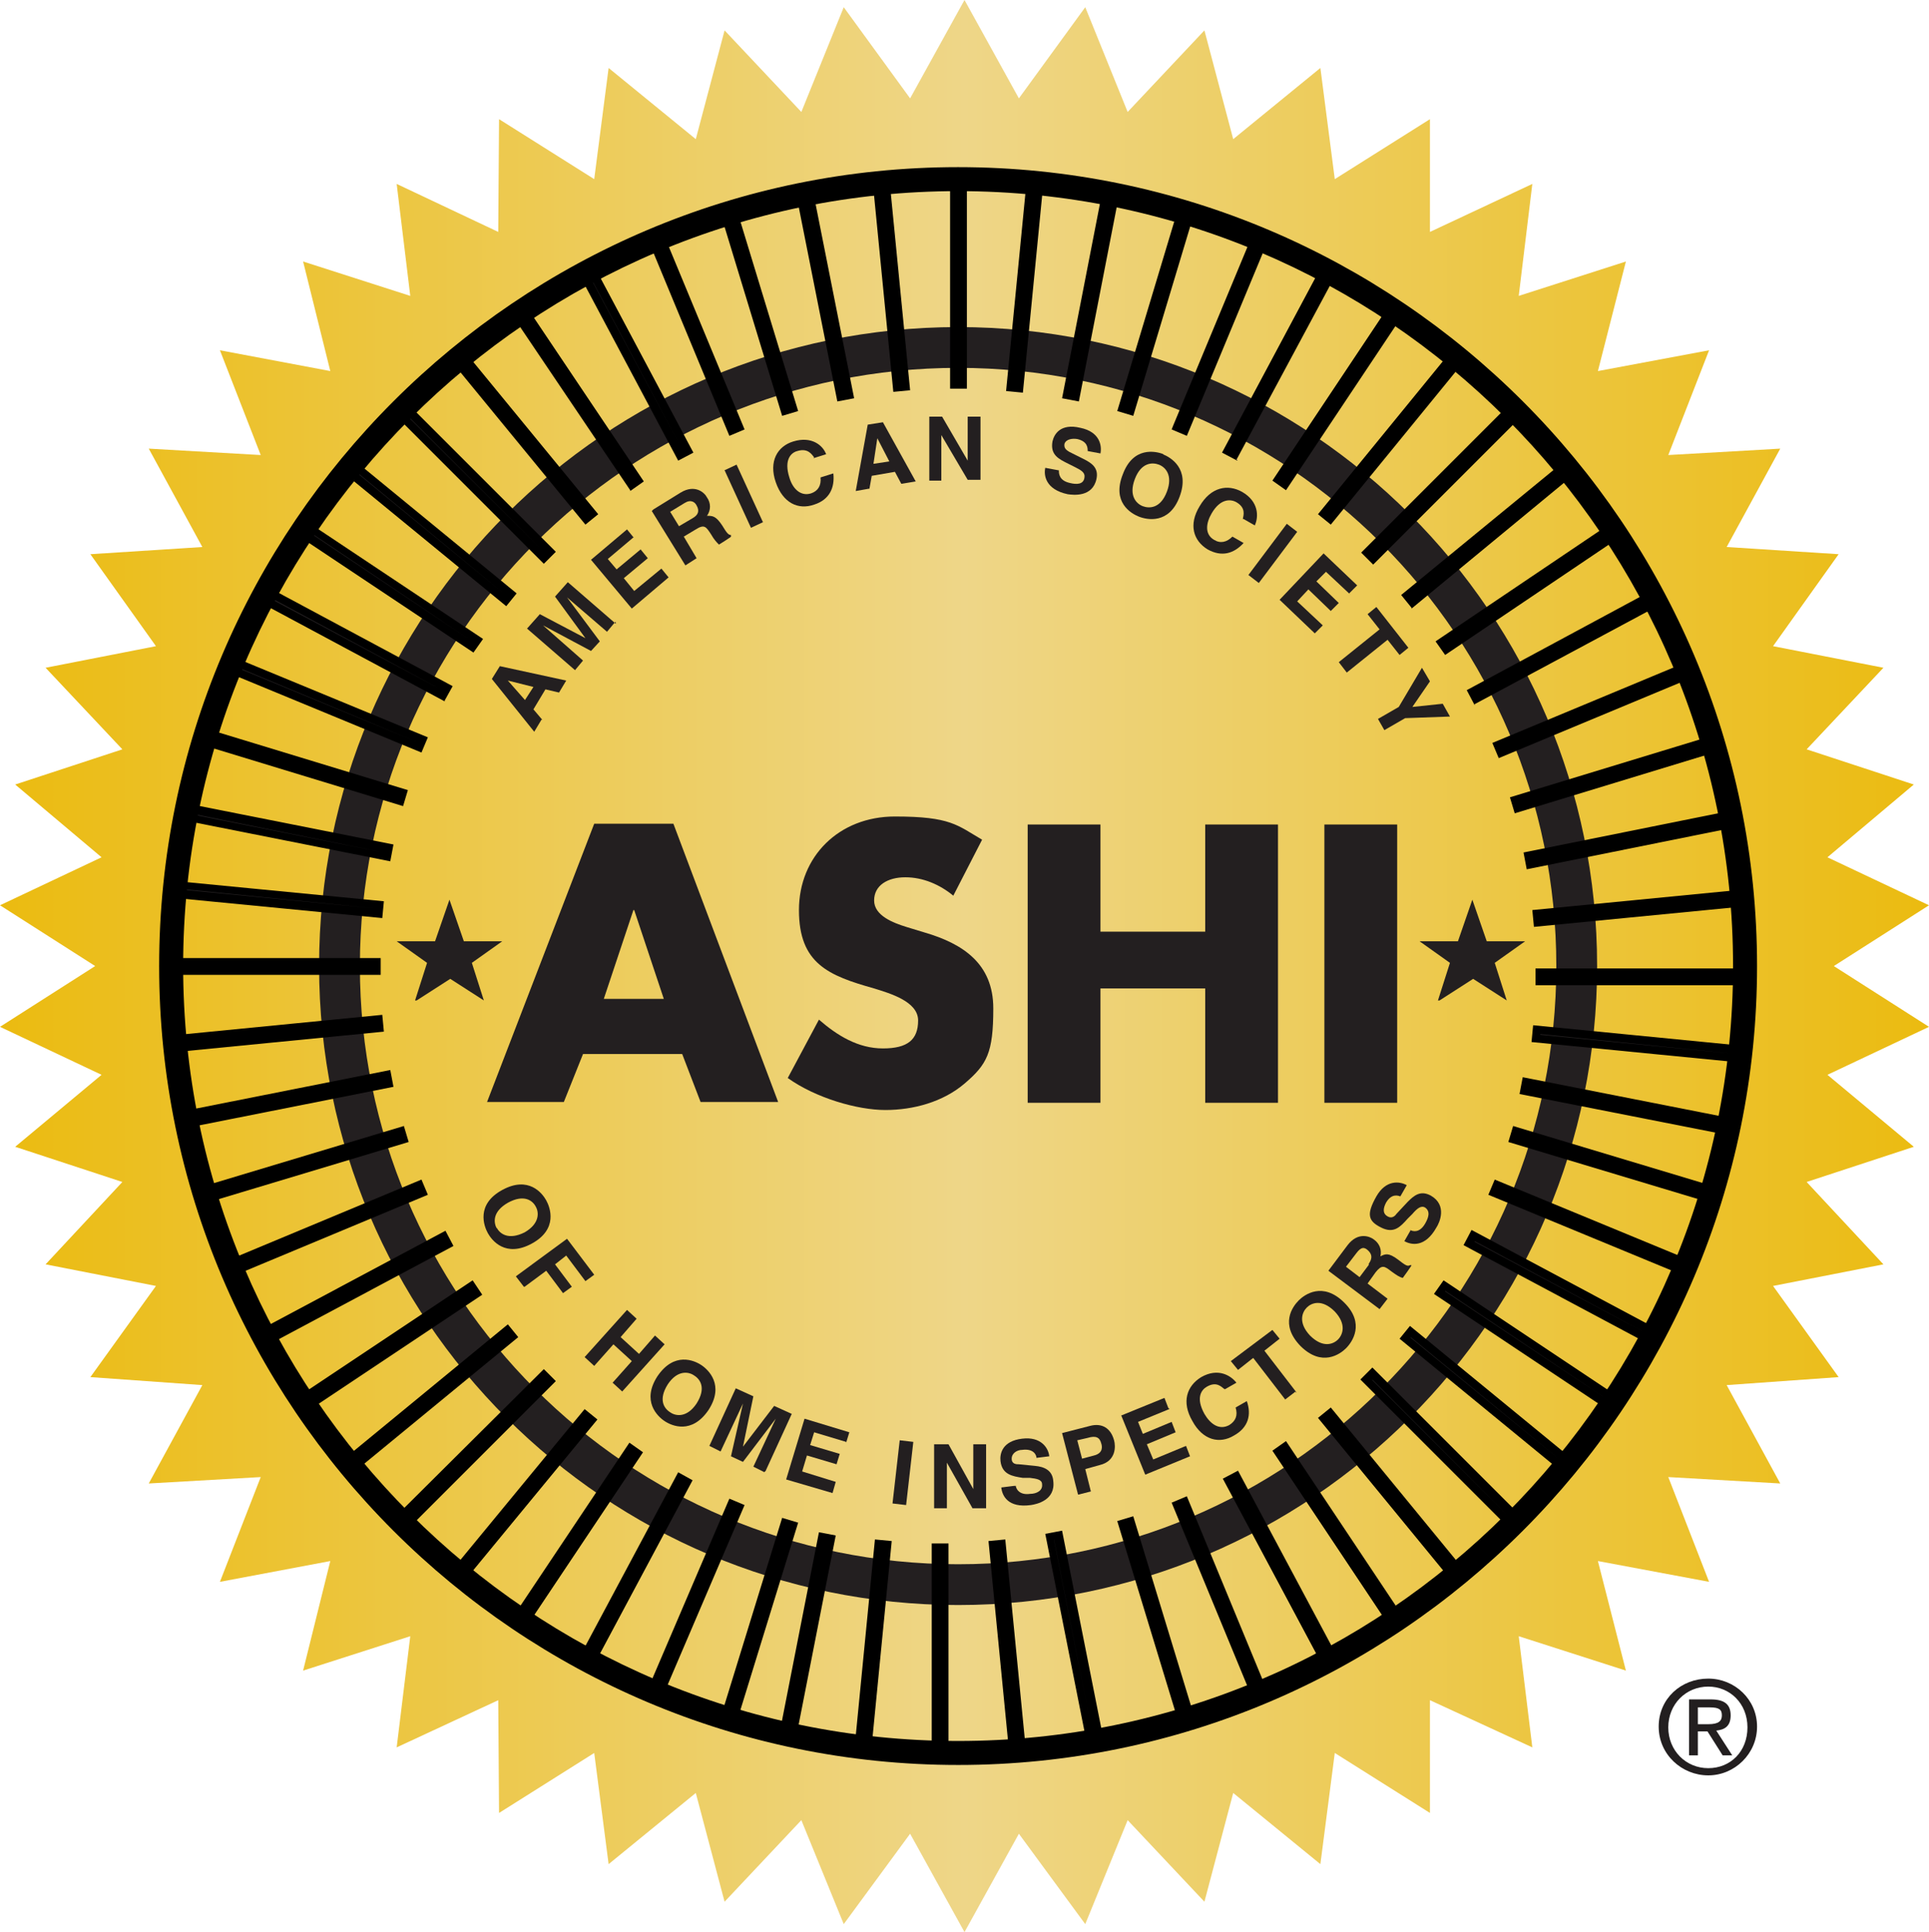 <?xml version="1.0" encoding="UTF-8"?>
<svg id="Layer_1" xmlns="http://www.w3.org/2000/svg" xmlns:xlink="http://www.w3.org/1999/xlink" version="1.1" viewBox="0 0 241.2 241.6">
  <!-- Generator: Adobe Illustrator 29.0.0, SVG Export Plug-In . SVG Version: 2.1.0 Build 186)  -->
  <defs>
    <style>
      .st0 {
        fill: #231f20;
      }

      .st1 {
        fill: url(#linear-gradient);
      }
    </style>
    <linearGradient id="linear-gradient" x1="0" y1="163" x2="241.2" y2="163" gradientTransform="translate(0 283.8) scale(1 -1)" gradientUnits="userSpaceOnUse">
      <stop offset="0" stop-color="#ebbb10"/>
      <stop offset=".5" stop-color="#eed688"/>
      <stop offset="1" stop-color="#ebbb10"/>
    </linearGradient>
  </defs>
  <g>
    <polygon class="st1" points="120.6 0 127.4 12.3 135.7 .9 141 14 150.6 3.8 154.2 17.4 165.1 8.5 166.9 22.4 178.8 14.9 178.8 29 191.6 23 189.9 37 203.3 32.7 199.8 46.4 213.7 43.8 208.6 56.9 222.6 56.1 215.9 68.4 229.9 69.3 221.7 80.8 235.5 83.5 225.9 93.7 239.3 98.1 228.5 107.2 241.2 113.2 229.3 120.8 241.2 128.4 228.5 134.4 239.3 143.4 225.9 147.8 235.5 158.1 221.7 160.8 229.9 172.2 215.9 173.2 222.6 185.5 208.6 184.7 213.7 197.8 199.8 195.2 203.3 208.9 189.9 204.6 191.6 218.5 178.8 212.6 178.8 226.7 166.9 219.2 165.1 233.1 154.2 224.2 150.6 237.8 141 227.6 135.7 240.6 127.4 229.3 120.6 241.6 113.8 229.3 105.5 240.6 100.2 227.6 90.6 237.8 87 224.2 76.1 233.1 74.3 219.2 62.4 226.7 62.3 212.6 49.6 218.5 51.3 204.6 37.9 208.9 41.3 195.2 27.5 197.8 32.6 184.7 18.6 185.5 25.3 173.2 11.3 172.2 19.5 160.8 5.7 158.1 15.3 147.8 1.9 143.4 12.7 134.4 0 128.4 11.9 120.8 0 113.2 12.7 107.2 1.9 98.1 15.3 93.7 5.7 83.5 19.5 80.8 11.3 69.3 25.3 68.4 18.6 56.1 32.6 56.9 27.5 43.8 41.3 46.4 37.9 32.7 51.3 37 49.6 23 62.3 29 62.4 14.9 74.3 22.4 76.1 8.5 87 17.4 90.6 3.8 100.2 14 105.5 .9 113.8 12.3 120.6 0"/>
    <path class="st0" d="M119.8,40.9c-44.1,0-79.9,35.8-79.9,79.9s35.8,79.9,79.9,79.9,79.9-35.8,79.9-79.9-35.8-79.9-79.9-79.9ZM119.8,195.6c-41.3,0-74.8-33.5-74.8-74.8S78.5,46,119.8,46s74.8,33.5,74.8,74.8-33.5,74.8-74.8,74.8h0Z"/>
    <g>
      <polygon class="st0" points="119.3 22.4 119.3 48.1 120.3 48.1 120.4 22.4 119.3 22.4"/>
      <path d="M120.9,48.6h-2.1v-26.7h2.1v26.7ZM119.8,47.6h0v-24.6h0v24.6Z"/>
    </g>
    <g>
      <rect class="st0" x="111" y="22.6" width="1.1" height="25.6" transform="translate(-3 11.3) rotate(-5.7)"/>
      <path d="M111.7,49l-2.6-26.5,2.1-.2,2.6,26.5-2.1.2ZM110.2,23.4l2.4,24.5h0l-2.4-24.5h0Z"/>
    </g>
    <g>
      <rect class="st0" x="102.6" y="24.1" width="1.1" height="25.6" transform="translate(-5.2 20.7) rotate(-11.2)"/>
      <path d="M104.7,50.2l-5.2-26.2,2.1-.4,5.2,26.2-2.1.4ZM100.7,24.8l4.8,24.2h0l-4.8-24.2h0Z"/>
    </g>
    <g>
      <rect class="st0" x="94.5" y="26" width="1.1" height="25.7" transform="translate(-7.2 29.3) rotate(-16.9)"/>
      <path d="M97.8,52l-7.8-25.6,2-.6,7.8,25.6-2,.6ZM91.4,27.1l7.2,23.6h0l-7.2-23.6h0Z"/>
    </g>
    <g>
      <polygon class="st0" points="81.6 30.1 91.5 53.8 92.5 53.4 82.6 29.7 81.6 30.1"/>
      <path d="M91.2,54.5l-10.2-24.6,1.9-.8,10.2,24.6-1.9.8ZM82.3,30.4l9.4,22.8h0l-9.4-22.8h0Z"/>
    </g>
    <g>
      <rect class="st0" x="78.9" y="32.7" width="1.1" height="25.7" transform="translate(-12.1 42.6) rotate(-28)"/>
      <path d="M84.8,57.6l-12.5-23.5,1.9-1,12.5,23.5-1.9,1ZM73.7,34.5l11.6,21.7h0l-11.6-21.8h0Z"/>
    </g>
    <g>
      <rect class="st0" x="71.9" y="36.7" width="1.1" height="25.7" transform="translate(-15.3 48.8) rotate(-33.9)"/>
      <path d="M78.8,61.3l-14.9-22.1,1.7-1.2,14.9,22.2-1.7,1.2h0ZM65.4,39.5l13.7,20.5h0l-13.7-20.5h0Z"/>
    </g>
    <g>
      <rect class="st0" x="65" y="41.7" width="1.1" height="25.7" transform="translate(-19.7 54) rotate(-39.4)"/>
      <path d="M73.2,65.6l-16.9-20.6,1.6-1.3,16.9,20.6-1.6,1.3ZM57.7,45.2l15.6,19.1h0l-15.6-19.1h0Z"/>
    </g>
    <g>
      <rect class="st0" x="58.8" y="47.1" width="1.1" height="25.7" transform="translate(-25 59.7) rotate(-45.1)"/>
      <path d="M68,70.5l-18.9-18.9,1.5-1.5,18.9,18.9-1.5,1.5ZM50.5,51.6l17.5,17.4h0l-17.5-17.5h0Z"/>
    </g>
    <g>
      <rect class="st0" x="53.1" y="53.9" width="1.1" height="25.7" transform="translate(-32 65.8) rotate(-50.6)"/>
      <path d="M63.3,75.8l-20.6-16.9,1.3-1.6,20.6,16.9-1.3,1.6ZM44.1,58.7l19,15.6h0l-19-15.7h0Z"/>
    </g>
    <g>
      <polygon class="st0" points="37.7 66.6 59 80.8 59.6 80 38.3 65.7 37.7 66.6"/>
      <path d="M59.2,81.6l-22.2-14.8,1.2-1.7,22.2,14.8-1.2,1.7ZM38.4,66.4l20.5,13.7h0l-20.5-13.8h0Z"/>
    </g>
    <g>
      <rect class="st0" x="43.8" y="67.3" width="1.1" height="25.7" transform="translate(-47.3 81.6) rotate(-61.9)"/>
      <path d="M55.6,87.7l-23.5-12.6,1-1.9,23.5,12.6-1,1.8h0ZM33.5,74.7l21.8,11.6h0l-21.7-11.7h-.1Z"/>
    </g>
    <g>
      <polygon class="st0" points="28.7 83.7 52.4 93.5 52.8 92.5 29.1 82.7 28.7 83.7"/>
      <path d="M52.7,94.1l-24.7-10.2.8-1.9,24.7,10.2-.8,1.9ZM29.4,83.4l22.8,9.4h0l-22.8-9.5h0Z"/>
    </g>
    <g>
      <rect class="st0" x="37.3" y="82.9" width="1.1" height="25.7" transform="translate(-64.8 104.2) rotate(-73.1)"/>
      <path d="M50.4,100.8l-25.6-7.8.6-2,25.6,7.8-.6,2ZM26.1,92.4l23.6,7.2h0l-23.6-7.2h0Z"/>
    </g>
    <g>
      <rect class="st0" x="35.3" y="91.1" width="1.1" height="25.7" transform="translate(-73.1 118.9) rotate(-78.8)"/>
      <path d="M48.8,107.7l-26.2-5.2.4-2.1,26.2,5.2-.4,2.1ZM23.8,101.8l24.2,4.8h0l-24.2-4.9h0Z"/>
    </g>
    <g>
      <rect class="st0" x="33.9" y="99.3" width="1.1" height="25.9" transform="translate(-80.7 135.6) rotate(-84.4)"/>
      <path d="M47.8,114.8l-26.8-2.6.2-2.1,26.8,2.6-.2,2.1ZM22.2,111.2l24.8,2.4h0l-24.8-2.5h0Z"/>
    </g>
    <g>
      <polygon class="st0" points="21.4 120.2 21.4 121.3 47.1 121.3 47.1 120.3 21.4 120.2"/>
      <path d="M47.6,121.9h-26.7v-2.1h26.7v2.1ZM21.9,120.8h24.6-24.6Z"/>
    </g>
    <g>
      <rect class="st0" x="22" y="128.6" width="25.7" height="1.1" transform="translate(-12.4 4) rotate(-5.6)"/>
      <path d="M21.5,131.6l-.2-2.1,26.5-2.6.2,2.1-26.5,2.6ZM22.4,130.4h0l24.5-2.4h0l-24.5,2.4Z"/>
    </g>
    <g>
      <rect class="st0" x="22.9" y="137.1" width="25.7" height="1.1" transform="translate(-26.1 9.6) rotate(-11.2)"/>
      <path d="M23,141.1l-.4-2.1,26.2-5.2.4,2.1-26.2,5.2ZM23.8,139.9h0l24.2-4.7h0l-24.2,4.7Z"/>
    </g>
    <g>
      <rect class="st0" x="25" y="145.2" width="25.7" height="1.1" transform="translate(-40.5 17.2) rotate(-16.8)"/>
      <path d="M25.5,150.5l-.6-2,25.6-7.7.6,2-25.6,7.7ZM26.1,149.1h0l23.6-7.1h0l-23.6,7.1Z"/>
    </g>
    <g>
      <rect class="st0" x="27.9" y="153" width="25.7" height="1.1" transform="translate(-55.9 27.5) rotate(-22.6)"/>
      <path d="M28.8,159.7l-.8-1.9,24.7-10.3.8,1.9-24.7,10.3ZM29.3,158.3h0l22.8-9.4h0l-22.8,9.4Z"/>
    </g>
    <g>
      <polygon class="st0" points="32.8 166.7 33.3 167.6 55.9 155.6 55.4 154.6 32.8 166.7"/>
      <path d="M33.1,168.3l-1-1.8,23.6-12.6,1,1.9-23.6,12.6h0ZM33.5,166.9h0l21.8-11.6h0l-21.8,11.6Z"/>
    </g>
    <g>
      <polygon class="st0" points="37.7 175 38.3 175.9 59.7 161.7 59.1 160.7 37.7 175"/>
      <path d="M38.1,176.6l-1.2-1.7,22.2-14.8,1.2,1.8-22.2,14.8h0ZM38.4,175.1h0l20.5-13.6h0l-20.5,13.6Z"/>
    </g>
    <g>
      <polygon class="st0" points="43.4 182.8 44.1 183.6 64.2 167.2 63.5 166.3 43.4 182.8"/>
      <path d="M44,184.3l-1.3-1.6,20.8-17.1,1.3,1.6-20.8,17.1ZM44.1,182.8h0l19.3-15.7h0l-19.3,15.7Z"/>
    </g>
    <g>
      <polygon class="st0" points="49.8 190 50.6 190.7 68.8 172.6 68 171.8 49.8 190"/>
      <path d="M50.6,191.5l-1.5-1.5,18.9-18.8,1.5,1.5-18.9,18.9h0ZM50.5,190h0l17.5-17.4h0l-17.5,17.4Z"/>
    </g>
    <g>
      <rect class="st0" x="52.8" y="186.6" width="25.4" height="1.1" transform="translate(-120.7 119) rotate(-50.6)"/>
      <path d="M57.9,197.9l-1.6-1.3,16.8-20.4,1.6,1.3-16.8,20.4h0ZM57.7,196.4h0l15.5-18.8h0l-15.5,18.8h0Z"/>
    </g>
    <g>
      <rect class="st0" x="59.5" y="191.5" width="25.4" height="1.1" transform="translate(-127.5 144.8) rotate(-56.1)"/>
      <path d="M65.7,203.6l-1.7-1.2,14.7-22,1.7,1.2-14.7,22h0ZM65.4,202.2h0l13.6-20.3h0l-13.6,20.3Z"/>
    </g>
    <g>
      <rect class="st0" x="66.7" y="196.1" width="25.5" height="1.1" transform="translate(-131.4 174.1) rotate(-61.9)"/>
      <path d="M74.1,208.5l-1.8-1,12.5-23.4,1.8,1-12.5,23.4ZM73.6,207.1h0l11.5-21.5h0l-11.5,21.5Z"/>
    </g>
    <g>
      <polygon class="st0" points="81.4 211.4 82.4 211.8 92.4 188.4 91.4 188 81.4 211.4"/>
      <path d="M82.7,212.5l-1.9-.8,10.4-24.3,1.9.8-10.4,24.3ZM82.1,211.1h0l9.6-22.4h0l-9.6,22.4Z"/>
    </g>
    <g>
      <polygon class="st0" points="90.6 214.8 91.7 215.1 99.2 190.8 98.1 190.5 90.6 214.8"/>
      <path d="M92,215.7l-2-.6,7.8-25.3,2,.6-7.8,25.3ZM91.3,214.4h0l7.2-23.3h0l-7.2,23.3Z"/>
    </g>
    <g>
      <polygon class="st0" points="97.9 217.2 99 217.4 103.9 192.5 102.8 192.3 97.9 217.2"/>
      <path d="M99.4,218l-2.1-.4,5.1-26,2.1.4-5.1,26ZM98.5,216.8h0l4.7-24h0l-4.7,24Z"/>
    </g>
    <g>
      <polygon class="st0" points="107.4 218.7 108.5 218.8 111 193.2 109.9 193.1 107.4 218.7"/>
      <path d="M108.9,219.3l-2.1-.2,2.6-26.6,2.1.2-2.6,26.6ZM108,218.2h0l2.4-24.5h0l-2.4,24.5Z"/>
    </g>
    <g>
      <rect class="st0" x="117.1" y="193.5" width="1.1" height="25.7"/>
      <path d="M118.6,219.7h-2.1v-26.7h2.1v26.7ZM117.6,218.7h0v-24.7h0v24.7Z"/>
    </g>
    <g>
      <rect class="st0" x="125.5" y="193" width="1.1" height="25.7" transform="translate(-19.5 13.3) rotate(-5.6)"/>
      <path d="M126.2,219.3l-2.6-26.6,2.1-.2,2.6,26.6-2.1.2ZM124.7,193.7l2.4,24.5h0l-2.4-24.5h0Z"/>
    </g>
    <g>
      <polygon class="st0" points="131.2 192.2 136.3 217.4 137.3 217.2 132.3 192 131.2 192.2"/>
      <path d="M135.9,218l-5.2-26.2,2.1-.4,5.2,26.2-2.1.4ZM131.8,192.6l4.8,24.2h0l-4.8-24.3h0Z"/>
    </g>
    <g>
      <rect class="st0" x="144.2" y="189.7" width="1.1" height="25.7" transform="translate(-52.6 50.8) rotate(-16.9)"/>
      <path d="M147.5,215.8l-7.8-25.6,2-.6,7.8,25.6-2,.6ZM141,190.9l7.2,23.6h0l-7.2-23.6h0Z"/>
    </g>
    <g>
      <polygon class="st0" points="147.1 188.2 157 212 158 211.5 148.1 187.8 147.1 188.2"/>
      <path d="M156.7,212.6l-10.2-24.7,1.9-.8,10.2,24.7-1.9.8ZM147.8,188.4l9.4,22.9h0l-9.4-22.9h0Z"/>
    </g>
    <g>
      <rect class="st0" x="159.7" y="183.2" width="1.1" height="25.7" transform="translate(-73.6 99) rotate(-28.2)"/>
      <path d="M165.5,208.5l-12.6-23.6,1.9-1,12.6,23.6-1.8,1h-.1ZM154.3,185.4l11.7,21.8h0l-11.7-21.8h0Z"/>
    </g>
    <g>
      <polygon class="st0" points="159.8 181.5 174 202.9 174.9 202.3 160.7 180.9 159.8 181.5"/>
      <path d="M173.9,203.6l-14.8-22.2,1.7-1.2,14.8,22.2-1.7,1.2ZM160.5,181.7l13.7,20.5h0l-13.7-20.5h0Z"/>
    </g>
    <g>
      <polygon class="st0" points="165.5 177.3 181.8 197.2 182.6 196.5 166.4 176.6 165.5 177.3"/>
      <path d="M181.7,197.9l-16.9-20.6,1.6-1.3,16.9,20.6-1.6,1.3ZM166.2,177.4l15.6,19.1h0l-15.6-19.1h0Z"/>
    </g>
    <g>
      <polygon class="st0" points="170.8 172.6 189 190.7 189.7 190 171.6 171.8 170.8 172.6"/>
      <path d="M189,191.4l-18.9-18.9,1.5-1.5,18.9,18.9-1.5,1.5ZM171.6,172.6l17.4,17.4h0l-17.4-17.5h0Z"/>
    </g>
    <g>
      <polygon class="st0" points="175.7 167.3 195.5 183.6 196.2 182.8 176.4 166.5 175.7 167.3"/>
      <path d="M195.6,184.3l-20.6-16.9,1.3-1.6,20.6,16.9-1.3,1.6ZM176.4,167.3l19.1,15.6h0l-19.1-15.7h0Z"/>
    </g>
    <g>
      <polygon class="st0" points="180 161.6 201.4 175.9 202 175 180.6 160.7 180 161.6"/>
      <path d="M201.5,176.6l-22.2-14.8,1.2-1.7,22.2,14.8-1.2,1.7ZM180.7,161.5l20.6,13.7h0l-20.6-13.8h0Z"/>
    </g>
    <g>
      <polygon class="st0" points="183.7 155.5 206.4 167.6 206.9 166.7 184.2 154.6 183.7 155.5"/>
      <path d="M206.6,168.3l-23.6-12.6,1-1.9,23.6,12.6-1,1.8h0ZM184.4,155.3l21.8,11.6h0l-21.8-11.7h0Z"/>
    </g>
    <g>
      <rect class="st0" x="198.2" y="140.4" width="1.1" height="25.7" transform="translate(-18.9 278.2) rotate(-67.5)"/>
      <path d="M210.8,159.6l-.5-.2-24.2-10,.8-1.9,24.7,10.2-.8,1.9ZM187.4,148.8l22.8,9.5h0l-22.8-9.5h0Z"/>
    </g>
    <g>
      <polygon class="st0" points="189.2 142.4 213.9 149.8 214.2 148.8 189.5 141.4 189.2 142.4"/>
      <path d="M214.2,150.5l-25.6-7.7.6-2,25.6,7.7-.6,2ZM189.9,142.1l23.7,7.2h0l-23.7-7.2h0Z"/>
    </g>
    <g>
      <polygon class="st0" points="190.6 136.4 216 141.4 216.2 140.4 190.8 135.3 190.6 136.4"/>
      <path d="M216.4,142l-26.4-5.2.4-2.1,26.4,5.2-.4,2.1ZM191.2,136l24.4,4.9h0l-24.4-4.9h0Z"/>
    </g>
    <g>
      <polygon class="st0" points="192 129.8 217.5 132.3 217.6 131.2 192.1 128.7 192 129.8"/>
      <path d="M218,132.9l-26.5-2.6.2-2.1,26.5,2.6-.2,2.1ZM192.6,129.4l24.5,2.4h0l-24.5-2.5h0Z"/>
    </g>
    <g>
      <polygon class="st0" points="192.6 121.6 192.6 122.7 218.2 122.7 218.2 121.6 192.6 121.6"/>
      <path d="M192,123.2v-2.1h26.7v2.1h-26.7ZM193.1,122.1h24.6-24.6Z"/>
    </g>
    <g>
      <rect class="st0" x="192" y="113.1" width="25.8" height="1.1" transform="translate(-10.3 20.9) rotate(-5.7)"/>
      <path d="M191.8,115.9l-.2-2.1,26.7-2.6.2,2.1-26.7,2.6ZM192.7,114.8h0l24.7-2.4h0l-24.7,2.4Z"/>
    </g>
    <g>
      <polygon class="st0" points="191.1 107 191.3 108.1 216.6 103.1 216.4 102 191.1 107"/>
      <path d="M190.9,108.7l-.4-2.1,26.3-5.3.4,2.1-26.3,5.3ZM191.7,107.4h0l24.3-4.8h0l-24.3,4.8Z"/>
    </g>
    <g>
      <rect class="st0" x="189" y="96.7" width="25.7" height="1.1" transform="translate(-19.5 62.5) rotate(-16.8)"/>
      <path d="M189.4,101.7l-.6-2,25.6-7.8.6,2-25.6,7.8ZM190.1,100.4h0l23.6-7.1h0l-23.6,7.1Z"/>
    </g>
    <g>
      <polygon class="st0" points="187.2 93.1 187.7 94.1 211.2 84.3 210.8 83.3 187.2 93.1"/>
      <path d="M187.4,94.8l-.8-1.9,24.5-10.2.8,1.9-24.5,10.2ZM187.9,93.4h0l22.6-9.3h0l-22.6,9.3Z"/>
    </g>
    <g>
      <polygon class="st0" points="184.1 86.5 184.6 87.5 207.1 75.4 206.6 74.5 184.1 86.5"/>
      <path d="M184.4,88.2l-1-1.9,23.4-12.6,1,1.8-23.5,12.6h.1ZM184.8,86.8h0l21.7-11.5h0l-21.7,11.5Z"/>
    </g>
    <g>
      <polygon class="st0" points="180.3 80.3 180.9 81.2 202.1 66.9 201.5 66 180.3 80.3"/>
      <path d="M180.7,81.9l-1.2-1.7,22.1-14.9,1.2,1.7-22.1,14.9ZM181,80.4h0l20.4-13.7h0l-20.4,13.7Z"/>
    </g>
    <g>
      <rect class="st0" x="173.3" y="66.5" width="25.7" height="1.1" transform="translate(-.3 133.4) rotate(-39.4)"/>
      <path d="M176.5,76l-1.3-1.6,20.6-16.9,1.3,1.6-20.6,17h0ZM176.6,74.5h0l19.1-15.6h0l-19.1,15.6Z"/>
    </g>
    <g>
      <rect class="st0" x="167.7" y="59.9" width="25.7" height="1.1" transform="translate(10.1 145.3) rotate(-45)"/>
      <path d="M171.7,70.6l-1.5-1.5,18.9-18.9,1.5,1.5-18.9,18.9ZM171.7,69.1h0l17.4-17.4h0l-17.4,17.4Z"/>
    </g>
    <g>
      <polygon class="st0" points="165.5 64.2 166.3 64.9 182.6 45 181.7 44.4 165.5 64.2"/>
      <path d="M166.4,65.6l-1.6-1.3,16.9-20.7,1.6,1.3-16.9,20.7ZM166.2,64.2h0l15.6-19.1h0l-15.6,19.1Z"/>
    </g>
    <g>
      <rect class="st0" x="154.5" y="49.2" width="25.6" height="1.1" transform="translate(32.9 161.1) rotate(-56.2)"/>
      <path d="M160.8,61.3l-1.7-1.2,14.8-22.2,1.7,1.2-14.8,22.2ZM160.4,59.9h0l13.7-20.4h0l-13.7,20.4Z"/>
    </g>
    <g>
      <rect class="st0" x="147.4" y="44.9" width="25.7" height="1.1" transform="translate(44.9 165.6) rotate(-62)"/>
      <path d="M154.7,57.6l-1.9-1,12.6-23.6,1.8,1-.2.4-12.4,23.1h.1ZM154.3,56.2h0l11.7-21.7h0l-11.7,21.7Z"/>
    </g>
    <g>
      <rect class="st0" x="139.6" y="40.9" width="25.8" height="1.1" transform="translate(56 166.6) rotate(-67.6)"/>
      <path d="M148.4,54.5l-1.9-.8.2-.5,10.1-24.3,1.9.8-.2.5-10.1,24.3ZM147.8,53.1h0l9.5-22.8h0l-9.5,22.8Z"/>
    </g>
    <g>
      <rect class="st0" x="131.8" y="38.4" width="25.7" height="1.1" transform="translate(65.3 166) rotate(-73.1)"/>
      <path d="M141.7,52l-2-.6,7.7-25.6,2,.6-7.7,25.6ZM141,50.7h0l7.1-23.6h0l-7.1,23.6Z"/>
    </g>
    <g>
      <polygon class="st0" points="133.4 49.4 134.5 49.6 139.4 24.3 138.3 24.1 133.4 49.4"/>
      <path d="M134.9,50.2l-2.1-.4,5.1-26.2,2.1.4-5.1,26.2ZM134,49h0l4.7-24.2h0l-4.7,24.2Z"/>
    </g>
    <g>
      <polygon class="st0" points="126.4 48.4 127.4 48.5 129.9 22.9 128.8 22.8 126.4 48.4"/>
      <path d="M127.9,49.1l-2.1-.2,2.6-26.6,2.1.2-2.6,26.6ZM126.9,47.9h0l2.4-24.5h0l-2.4,24.5Z"/>
    </g>
    <path class="st0" d="M67.7,90l-.9,1.5-5.3-6.6,1-1.6,8.3,1.8-.9,1.5-1.7-.4-1.5,2.5,1.1,1.3h-.1ZM65.6,87.6l1.1-1.7-3.2-.8h0l2.2,2.5h-.1Z"/>
    <path class="st0" d="M76.9,77.8l-1,1.2-5-4.3h0l4.1,5.5-1.1,1.2-6-3.2h0l5,4.4-1,1.2-6-5.2,1.6-1.8,5.7,3h0l-3.8-5.2,1.6-1.8,6,5.2v-.2Z"/>
    <path class="st0" d="M79.2,67.2l-3.2,2.7,1.1,1.3,3-2.5.9,1.1-3,2.5,1.3,1.6,3.4-2.8.9,1.1-4.6,3.9-5.1-6.1,4.5-3.8.9,1.1h0Z"/>
    <path class="st0" d="M81.7,63.7l3.4-2.1c1.8-1.1,3,0,3.3.6.5.7.5,1.6,0,2.3.7,0,1.1,0,1.9,1.2.6,1,.8,1.2,1.1,1.2v.2c.1,0-1.5,1-1.5,1-.3-.3-.6-.6-1-1.3-.6-.9-.8-1.3-1.9-.6l-1.5.9,1.6,2.7-1.4.9-4.2-6.8.2-.2ZM86.6,64.8c.7-.4.9-.9.5-1.6-.2-.4-.7-.8-1.5-.3l-1.8,1.1,1.1,1.8,1.7-1h0Z"/>
    <path class="st0" d="M95.4,65.3l-1.5.7-3.3-7.2,1.5-.7,3.3,7.2Z"/>
    <path class="st0" d="M101.8,57.2c-.3-.4-.8-1.2-2.1-.8-.8.2-1.7,1.1-1,3.3.4,1.4,1.4,2.4,2.7,2,.9-.3,1.3-1,1.2-2l1.6-.5c.2,1.8-.5,3.3-2.4,3.9-2,.7-3.9-.2-4.8-2.8-.9-2.6.2-4.5,2.2-5.1,2.3-.7,3.7.5,4.1,1.6l-1.6.5h0Z"/>
    <path class="st0" d="M108.7,61.1l-1.7.3,1.5-8.3,1.9-.3,4.1,7.4-1.8.3-.8-1.5-2.9.5-.3,1.7h0ZM109.2,58l2-.3-1.5-2.9h0l-.5,3.3h0Z"/>
    <path class="st0" d="M121.1,52.1h1.5v7.9c.1,0-1.6,0-1.6,0l-3.3-5.6h0v5.7h-1.5v-8c-.1,0,1.6,0,1.6,0l3.2,5.5h0v-5.5h0Z"/>
    <path class="st0" d="M132.4,58.8c0,.4,0,1.3,1.4,1.6.8.2,1.7.2,1.8-.7.1-.6-.4-.9-1.2-1.3l-.8-.4c-1.2-.6-2.3-1.1-2-2.8.2-.9,1-2.3,3.5-1.7,2.4.5,2.7,2.2,2.5,3.2l-1.6-.3c0-.4,0-1.2-1.3-1.5-.6-.1-1.4,0-1.6.6-.1.6.3.8.6,1l1.8.9c1,.5,1.9,1.1,1.6,2.5-.5,2.3-2.9,2-3.6,1.9-2.8-.6-3-2.4-2.8-3.3l1.6.3h.1Z"/>
    <path class="st0" d="M145.4,56.8c1,.4,3.4,1.8,2.1,5.3s-4.1,2.9-5.1,2.5-3.4-1.8-2-5.3c1.3-3.5,4.1-2.9,5.1-2.5h-.1ZM142.9,63.3c.8.3,2.2.3,3-1.8.8-2.1-.2-3.1-1-3.4s-2.2-.3-3,1.8c-.8,2.1.2,3.1,1,3.4Z"/>
    <path class="st0" d="M155.4,64.9c.1-.5.4-1.4-.8-2.1-.7-.4-2-.5-3.1,1.4-.7,1.2-.9,2.6.3,3.3.8.5,1.6.3,2.3-.4l1.4.8c-1.2,1.3-2.7,1.8-4.5.8-1.8-1.1-2.4-3.1-1-5.4,1.4-2.4,3.5-2.8,5.3-1.8,2.1,1.2,2.1,3.1,1.6,4.2l-1.4-.8h0Z"/>
    <path class="st0" d="M157.4,72.9l-1.3-1,4.8-6.4,1.3,1-4.8,6.4Z"/>
    <path class="st0" d="M168.9,74.4l-3.1-2.9-1.2,1.2,2.8,2.7-1,1-2.8-2.7-1.4,1.5,3.2,3-1,1-4.4-4.2,5.5-5.8,4.2,4-1,1,.2.2Z"/>
    <path class="st0" d="M168.4,84.1l-1-1.3,5.1-4.1-1.5-1.9,1.1-.9,4,5.1-1.1.9-1.5-1.9-5.1,4.1h0Z"/>
    <path class="st0" d="M173.1,91.3l-.8-1.4,2.6-1.5,2.9-4.9,1,1.7-2.2,3.2,3.8-.4.9,1.6-5.6.2-2.6,1.5h0Z"/>
    <path class="st0" d="M68.3,150.1c.5.9,1.5,3.6-1.8,5.4s-5-.4-5.5-1.3-1.5-3.6,1.8-5.4,5,.4,5.5,1.3ZM62.1,153.5c.4.8,1.5,1.6,3.5.6,1.9-1.1,1.8-2.5,1.4-3.2-.4-.8-1.5-1.6-3.5-.5-1.9,1.1-1.8,2.4-1.4,3.2h0Z"/>
    <path class="st0" d="M65.5,160.9l-1-1.3,6.4-4.7,3.4,4.5-1.1.8-2.4-3.2-1.4,1.1,2.1,2.8-1.1.8-2.1-2.8-2.7,2h0Z"/>
    <path class="st0" d="M76.7,168.1l-2.4,2.7-1.2-1.1,5.3-5.9,1.2,1.1-2,2.3,2.3,2.1,2-2.3,1.2,1.1-5.3,5.9-1.2-1.1,2.4-2.7-2.3-2.1Z"/>
    <path class="st0" d="M87.7,170.7c.9.6,2.9,2.5.9,5.6-2.1,3.1-4.6,2-5.5,1.4s-2.9-2.5-.9-5.6c2.1-3.1,4.6-2,5.5-1.4ZM83.8,176.6c.7.5,2.1.7,3.3-1.1,1.2-1.9.5-3-.3-3.5-.7-.5-2.1-.7-3.3,1.1-1.2,1.9-.5,3,.3,3.5Z"/>
    <path class="st0" d="M95.6,184.1l-1.4-.7,2.8-6h0l-4.1,5.4-1.5-.7,1.5-6.6h0l-2.8,6-1.4-.7,3.3-7.2,2.2,1-1.3,6.3h0l3.9-5.1,2.2,1-3.3,7.2h-.1Z"/>
    <path class="st0" d="M105.8,180.3l-4-1.2-.5,1.6,3.7,1.1-.4,1.3-3.7-1.1-.6,2,4.2,1.3-.4,1.4-5.8-1.7,2.3-7.6,5.6,1.7-.4,1.3h0Z"/>
    <path class="st0" d="M113.3,188.2l-1.7-.2.9-7.9,1.7.2-.9,7.9Z"/>
    <path class="st0" d="M121.7,180.6h1.6v8h-1.7l-3.2-5.7h0v5.7h-1.6v-8h1.8l3.1,5.6h0v-5.5h0Z"/>
    <path class="st0" d="M127,185.7c0,.4.4,1.3,1.8,1.1.8,0,1.6-.4,1.5-1.2,0-.6-.7-.7-1.5-.8h-.9c-1.3-.2-2.6-.4-2.8-2.1-.1-.9.2-2.5,2.7-2.8,2.4-.3,3.3,1.2,3.4,2.2l-1.6.2c0-.3-.3-1.2-1.8-1-.6,0-1.3.4-1.3,1.1s.6.7.9.7l2,.2c1.1.1,2.2.5,2.3,1.9.3,2.4-2.1,2.9-2.8,3-2.9.4-3.6-1.2-3.7-2.2l1.6-.2h.2Z"/>
    <path class="st0" d="M136.4,186.5l-1.6.4-2-7.7,3.5-.9c1.5-.4,2.6.3,3,1.8.2.7.3,2.6-1.8,3.1l-1.8.5.7,2.8h0ZM136.8,182c1.2-.3,1-1.2.9-1.5-.2-.8-.7-1-1.7-.7l-1.3.3.6,2.3,1.5-.4h0Z"/>
    <path class="st0" d="M146.2,176.2l-3.9,1.6.6,1.5,3.6-1.5.5,1.3-3.6,1.5.8,1.9,4.1-1.7.5,1.3-5.6,2.3-3-7.4,5.4-2.2.5,1.3h.1Z"/>
    <path class="st0" d="M153.1,173.7c-.4-.3-1-1-2.2-.3-.7.4-1.4,1.4-.3,3.4.7,1.2,1.8,2.1,3.1,1.4.8-.5,1.1-1.2.8-2.2l1.4-.8c.6,1.7.2,3.3-1.6,4.3-1.8,1.1-3.9.6-5.2-1.8-1.4-2.4-.7-4.4,1.1-5.5,2.1-1.2,3.7-.2,4.4.7l-1.4.8h0Z"/>
    <path class="st0" d="M162,174l-1.3,1-4-5.2-1.9,1.5-.9-1.1,5.2-3.9.9,1.1-1.9,1.5,4,5.2h-.1Z"/>
    <path class="st0" d="M162.4,162.6c.7-.7,3-2.4,5.7.3,2.6,2.6,1,4.9.2,5.7-.7.7-3,2.4-5.7-.3-2.6-2.7-1-4.9-.2-5.7ZM167.3,167.5c.6-.6,1.1-1.9-.4-3.5-1.6-1.6-2.9-1.1-3.5-.5s-1.1,1.9.4,3.5c1.6,1.6,2.9,1.1,3.5.5Z"/>
    <path class="st0" d="M166.1,158.9l2.4-3.2c1.3-1.7,2.8-1.1,3.3-.7.7.5,1,1.3.8,2.1.6-.3,1-.5,2.2.4.9.7,1.2.9,1.5.7h.2c0,.1-1.1,1.6-1.1,1.6-.4-.1-.7-.3-1.4-.8-.9-.7-1.2-.9-2,.1l-1,1.4,2.5,1.9-1,1.3-6.4-4.8ZM171.1,158.1c.5-.7.5-1.2,0-1.7s-.9-.5-1.5.3l-1.3,1.7,1.7,1.3,1.2-1.6h-.1Z"/>
    <path class="st0" d="M176.3,153.8c.4.2,1.2.4,1.9-.8.4-.7.7-1.5,0-2-.5-.3-1,.1-1.6.8l-.6.6c-.9,1-1.7,1.9-3.3,1.1s-1.9-1.6-.6-3.9c1.2-2.1,2.9-1.9,3.8-1.4l-.8,1.4c-.3-.1-1.1-.4-1.8.8-.3.6-.5,1.3.2,1.7.5.3.9,0,1.1-.3l1.4-1.5c.8-.8,1.6-1.5,2.9-.8,2.1,1.2,1.1,3.4.7,4-1.4,2.5-3.1,2.2-4,1.7l.8-1.4h-.1Z"/>
    <path class="st0" d="M51.9,125.1l1.5-4.7-3.8-2.7h4.8l1.8-5.2,1.8,5.2h4.8l-3.8,2.7,1.5,4.7-4.2-2.7-4.2,2.7h-.2Z"/>
    <path class="st0" d="M179.8,125.1l1.5-4.7-3.8-2.7h4.8l1.8-5.2,1.8,5.2h4.8l-3.8,2.7,1.5,4.7-4.2-2.7-4.2,2.7h-.2Z"/>
    <path class="st0" d="M72.9,131.8l-2.4,6h-9.6l13.4-34.8h9.9l13.1,34.8h-9.7l-2.3-6h-12.5.1ZM79.2,113.8h0l-3.7,11.1h7.5l-3.7-11.1h0Z"/>
    <path class="st0" d="M119.2,112c-1.7-1.4-3.8-2.3-6-2.3s-3.9,1-3.9,2.9,2.4,2.8,4,3.3l2.3.7c4.8,1.4,8.6,3.9,8.6,9.5s-.8,7-3.6,9.4c-2.7,2.3-6.4,3.3-9.9,3.3s-8.7-1.5-12.2-4l3.9-7.3c2.3,2,4.9,3.6,8,3.6s4.4-1.1,4.4-3.5-3.6-3.4-5.5-4c-5.7-1.6-9.4-3.1-9.4-9.8s5-11.7,12-11.7,7.8,1.1,10.9,2.9l-3.6,7h0Z"/>
    <path class="st0" d="M150.7,116.5v-13.4h9.1v34.8h-9.1v-14.3h-13.1v14.3h-9.1v-34.8h9.1v13.4h13.1Z"/>
    <path class="st0" d="M174.7,137.9h-9.1v-34.8h9.1v34.8Z"/>
    <path d="M119.8,220.7c-55.1,0-99.9-44.8-99.9-99.9S64.7,20.9,119.8,20.9s99.9,44.8,99.9,99.9-44.8,99.9-99.9,99.9ZM119.8,23.9c-53.4,0-96.9,43.5-96.9,96.9s43.4,96.9,96.9,96.9,96.9-43.4,96.9-96.9S173.3,23.9,119.8,23.9Z"/>
  </g>
  <path class="st0" d="M213.6,209.9c3.3,0,6.1,2.6,6.1,6s-2.8,6.1-6.1,6.1-6.2-2.6-6.2-6.1,2.8-6,6.2-6ZM213.6,210.9c-2.8,0-5,2.2-5,5.1s2.2,5.1,5,5.1,4.9-2.1,4.9-5.1-2.2-5.1-4.9-5.1ZM212.3,219.5h-1.1v-7h2.7c1.7,0,2.5.6,2.5,2s-.8,1.8-1.8,1.9l2,3.1h-1.2l-1.9-3h-1.2v3ZM212.3,215.6h1.3c1.3,0,1.7-.4,1.7-1.1s-.3-1-1.5-1h-1.5v2.2h0Z"/>
</svg>